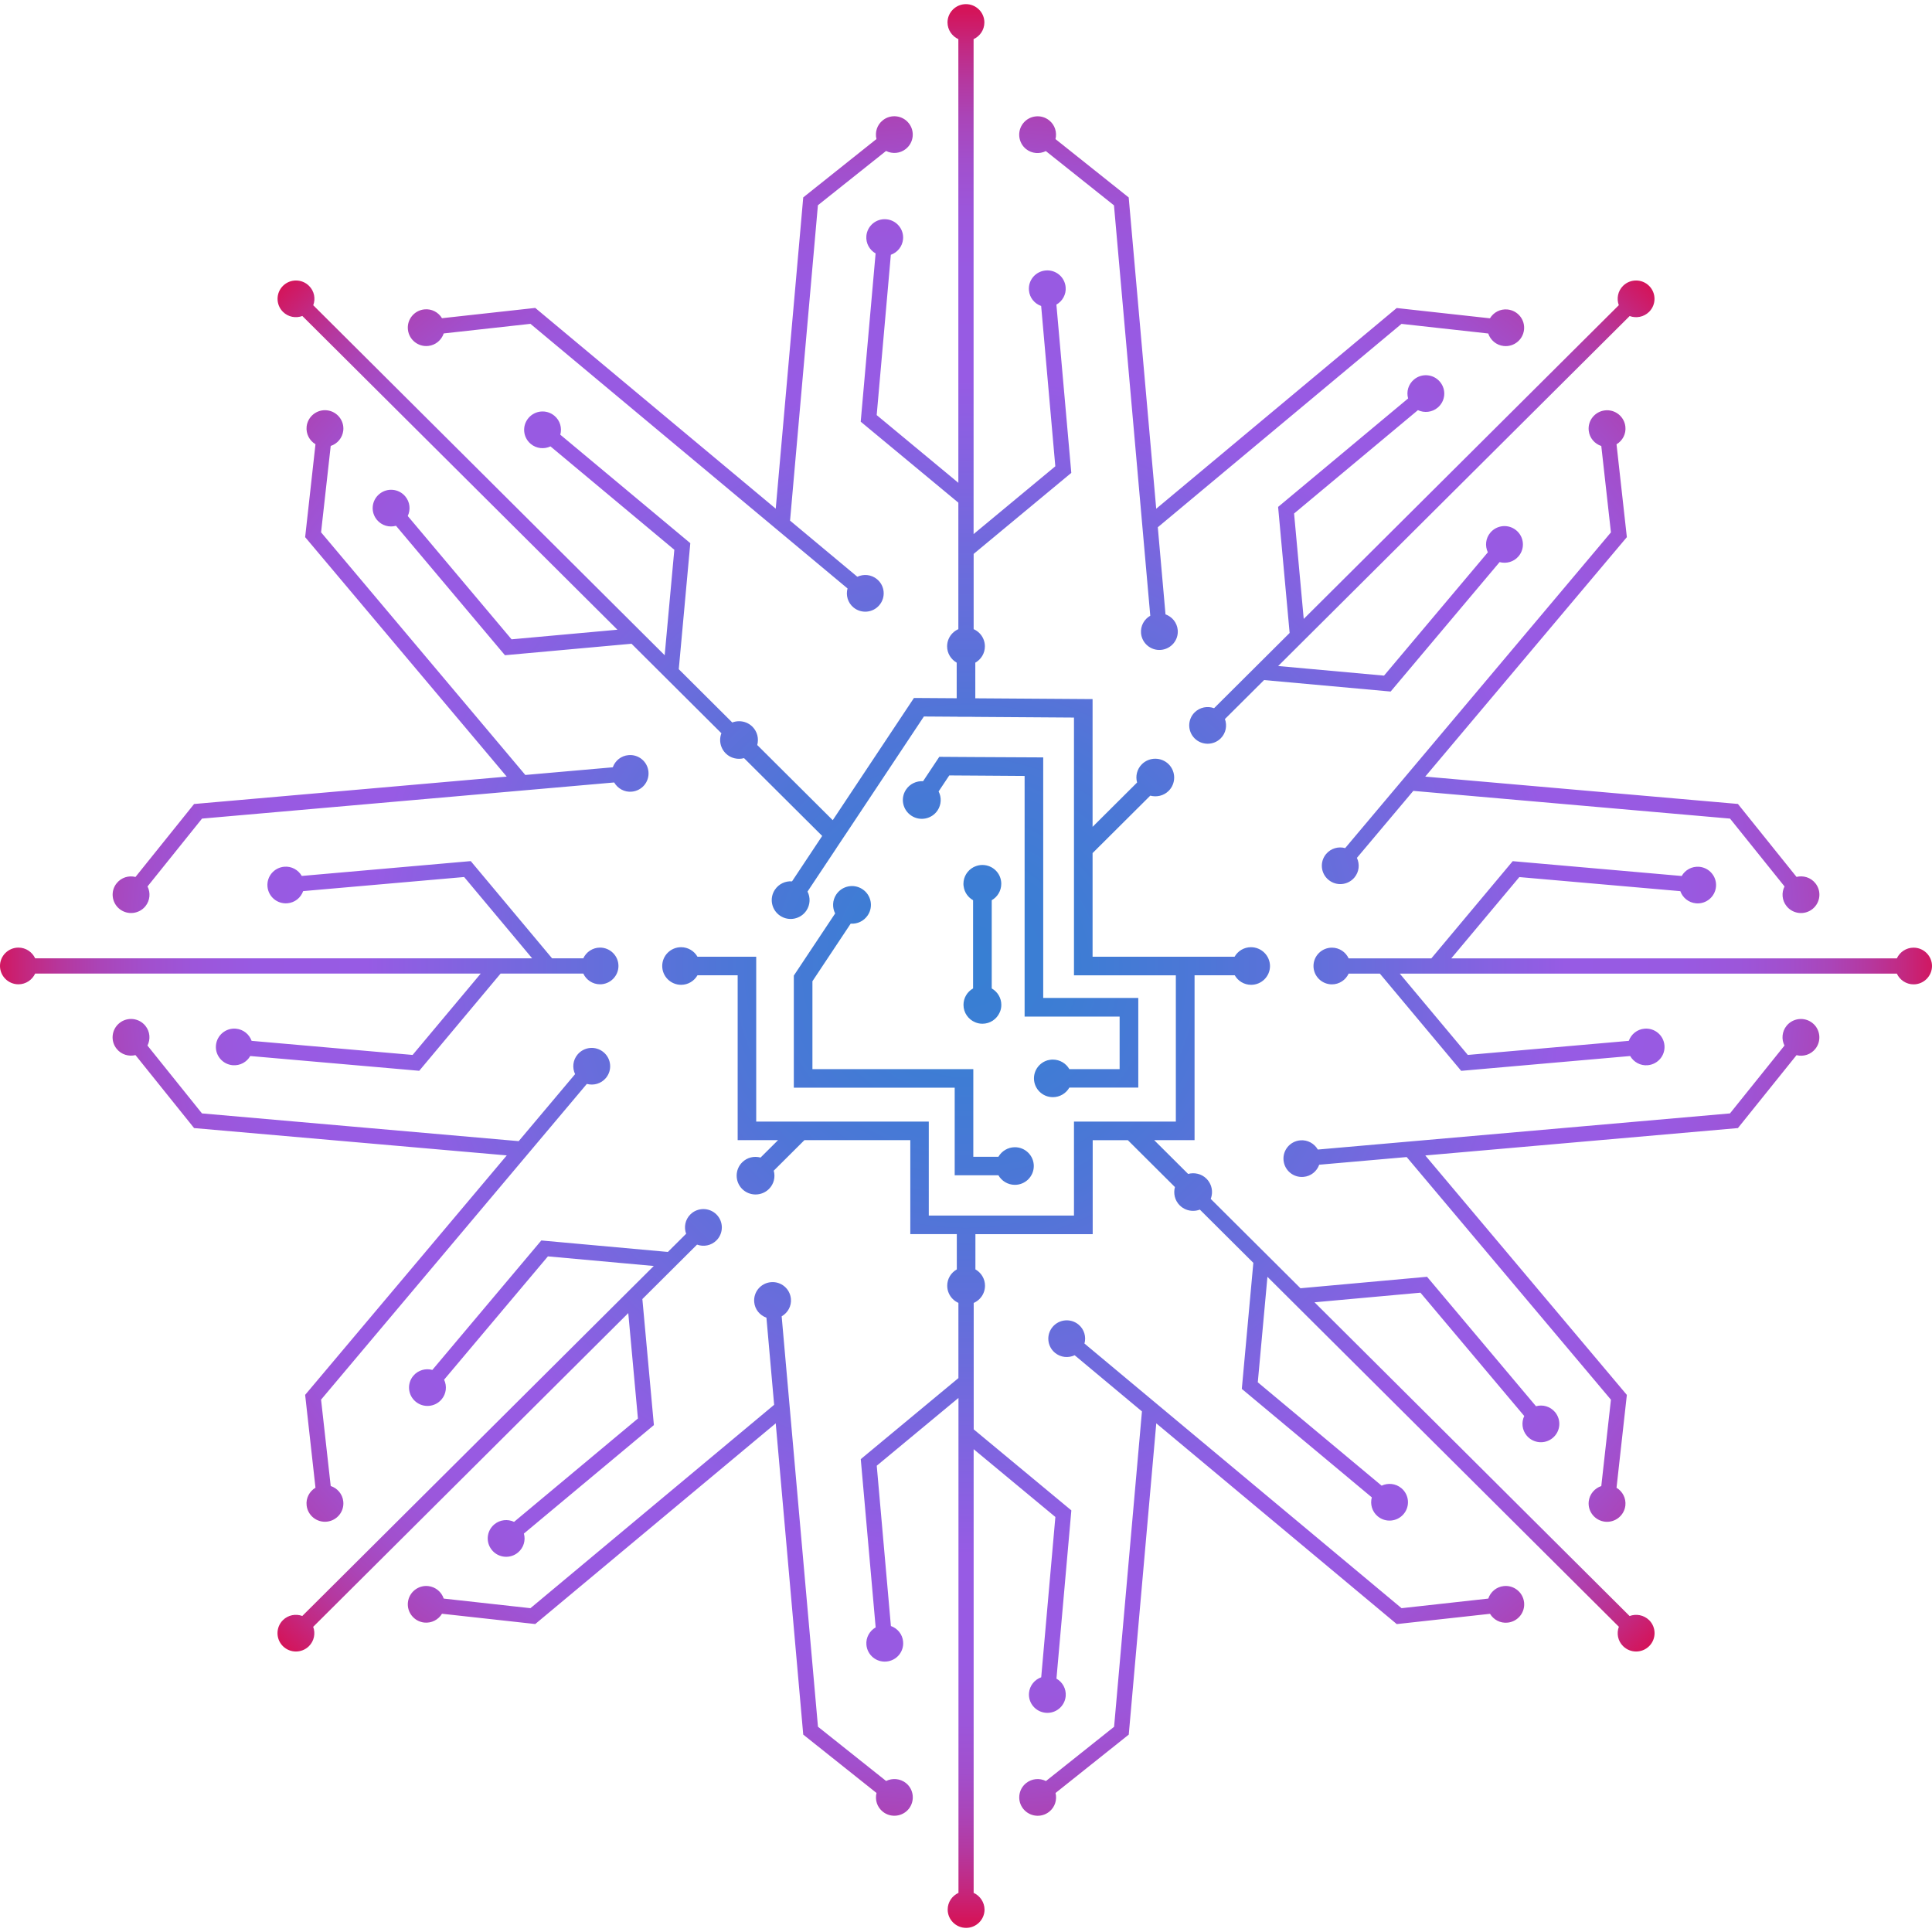 <svg width="234" height="234" viewBox="0 0 234 234" fill="none" xmlns="http://www.w3.org/2000/svg">
<path d="M123.933 14.92C124.7 13.963 126.11 13.805 127.071 14.575C127.776 15.133 128.039 16.035 127.838 16.847L136.706 23.915L140.038 61.617L169.165 37.308L180.459 38.554C180.895 37.831 181.717 37.384 182.616 37.487C183.839 37.625 184.724 38.719 184.586 39.944C184.448 41.163 183.349 42.044 182.118 41.906C181.227 41.809 180.515 41.19 180.252 40.392L169.746 39.228L140.231 63.861L141.164 74.412C141.959 74.694 142.561 75.41 142.644 76.305C142.754 77.53 141.842 78.603 140.618 78.713C139.388 78.823 138.31 77.915 138.199 76.697C138.123 75.802 138.586 74.99 139.319 74.577L134.923 24.872L126.67 18.299C125.917 18.677 124.976 18.616 124.271 18.051C123.318 17.28 123.166 15.876 123.933 14.92ZM116.074 4.74V58.479L106.183 50.275L107.897 30.859C108.692 30.577 109.293 29.861 109.376 28.967C109.487 27.742 108.574 26.668 107.351 26.558C106.12 26.448 105.042 27.356 104.932 28.574C104.856 29.469 105.319 30.281 106.051 30.694L104.247 51.073L116.074 60.881V85.816L117.926 85.823V67.089L129.753 57.274L127.949 36.895C128.681 36.475 129.151 35.663 129.068 34.776C128.958 33.55 127.88 32.649 126.649 32.759C125.419 32.869 124.513 33.943 124.624 35.168C124.7 36.063 125.301 36.778 126.103 37.06L127.817 56.476L117.919 64.687V4.74C118.687 4.389 119.226 3.619 119.226 2.724C119.226 1.499 118.223 0.501 116.993 0.501C115.763 0.501 114.76 1.499 114.76 2.724C114.767 3.619 115.307 4.389 116.074 4.74ZM109.722 215.957C109.017 215.4 108.083 215.338 107.323 215.709L99.07 209.137L94.674 159.431C95.407 159.011 95.877 158.199 95.794 157.312C95.683 156.086 94.605 155.185 93.375 155.295C92.144 155.405 91.239 156.479 91.349 157.704C91.425 158.599 92.034 159.314 92.829 159.596L93.762 170.147L64.247 194.78L53.741 193.617C53.478 192.818 52.767 192.206 51.875 192.103C50.651 191.965 49.545 192.846 49.407 194.064C49.269 195.282 50.154 196.383 51.377 196.521C52.269 196.617 53.098 196.177 53.534 195.454L64.828 196.7L93.955 172.391L97.287 210.093L106.162 217.162C105.955 217.981 106.224 218.875 106.929 219.433C107.89 220.197 109.293 220.045 110.067 219.089C110.834 218.125 110.682 216.721 109.722 215.957ZM117.926 229.261V175.523L127.824 183.733L126.11 203.149C125.315 203.431 124.714 204.147 124.631 205.042C124.52 206.267 125.433 207.34 126.656 207.45C127.886 207.561 128.965 206.652 129.075 205.434C129.151 204.539 128.688 203.727 127.956 203.314L129.76 182.935L117.933 173.121V158.454L117.899 147.841H116.081V166.913L104.254 176.727L106.058 197.106C105.326 197.526 104.856 198.338 104.938 199.226C105.049 200.451 106.127 201.353 107.358 201.242C108.588 201.132 109.494 200.059 109.383 198.834C109.307 197.939 108.706 197.223 107.904 196.941L106.19 177.525L116.088 169.315V229.261C115.32 229.612 114.781 230.383 114.781 231.278C114.781 232.503 115.783 233.501 117.014 233.501C118.244 233.501 119.246 232.503 119.246 231.278C119.233 230.383 118.693 229.612 117.926 229.261ZM219.519 123.904C218.559 123.14 217.155 123.291 216.381 124.248C215.821 124.95 215.752 125.879 216.132 126.636L209.531 134.854L159.613 139.231C159.191 138.502 158.375 138.034 157.484 138.116C156.253 138.226 155.348 139.3 155.459 140.525C155.569 141.75 156.647 142.652 157.878 142.542C158.776 142.466 159.495 141.867 159.779 141.069L170.375 140.14L195.113 169.528L193.945 179.989C193.143 180.251 192.528 180.96 192.424 181.848C192.286 183.066 193.171 184.167 194.394 184.305C195.617 184.442 196.723 183.561 196.862 182.343C196.958 181.455 196.516 180.629 195.79 180.196L197.041 168.95L172.628 139.947L210.492 136.63L217.591 127.799C218.413 128.006 219.312 127.737 219.872 127.035C220.639 126.072 220.48 124.668 219.519 123.904ZM172.621 94.061L196.786 65.361L197.041 65.058L195.79 53.812C196.516 53.379 196.965 52.56 196.862 51.665C196.723 50.447 195.624 49.566 194.394 49.704C193.171 49.841 192.286 50.936 192.424 52.161C192.521 53.049 193.143 53.758 193.945 54.019L195.113 64.48L162.924 102.72C162.108 102.499 161.202 102.74 160.622 103.428C159.827 104.371 159.951 105.769 160.898 106.56C161.845 107.351 163.248 107.228 164.043 106.285C164.624 105.596 164.707 104.667 164.347 103.903L171.177 95.789L209.538 99.147L216.139 107.365C215.759 108.115 215.821 109.051 216.388 109.753C217.155 110.71 218.565 110.868 219.526 110.098C220.487 109.327 220.646 107.93 219.872 106.973C219.312 106.271 218.406 106.009 217.591 106.209L210.492 97.372L172.621 94.061ZM231.767 114.778C230.869 114.778 230.095 115.315 229.742 116.078H175.773L184.019 106.23L203.518 107.936C203.801 108.728 204.52 109.327 205.419 109.409C206.649 109.519 207.727 108.611 207.838 107.393C207.949 106.175 207.036 105.094 205.813 104.984C204.914 104.908 204.099 105.369 203.684 106.099L183.217 104.303L173.361 116.078H163.345C162.993 115.315 162.219 114.778 161.32 114.778C160.09 114.778 159.087 115.776 159.087 117.001C159.087 118.226 160.09 119.224 161.32 119.224C162.219 119.224 162.993 118.687 163.345 117.923H167.126L176.976 129.699L197.442 127.903C197.864 128.632 198.68 129.1 199.571 129.018C200.801 128.907 201.707 127.834 201.596 126.609C201.486 125.384 200.408 124.482 199.177 124.592C198.279 124.668 197.56 125.273 197.276 126.065L177.778 127.772L169.538 117.923H229.742C230.095 118.687 230.869 119.224 231.767 119.224C232.998 119.224 234 118.226 234 117.001C234 115.776 232.998 114.778 231.767 114.778ZM14.481 110.098C15.441 110.862 16.845 110.71 17.619 109.753C18.179 109.051 18.248 108.122 17.868 107.365L24.469 99.147L74.387 94.77C74.809 95.5 75.625 95.968 76.516 95.885C77.747 95.775 78.652 94.701 78.541 93.476C78.431 92.251 77.353 91.35 76.122 91.46C75.224 91.535 74.505 92.134 74.221 92.933L63.625 93.862L38.887 64.474L40.055 54.012C40.857 53.751 41.472 53.042 41.576 52.154C41.714 50.936 40.829 49.834 39.606 49.697C38.383 49.559 37.277 50.44 37.138 51.658C37.042 52.546 37.484 53.372 38.21 53.806L36.959 65.058L61.372 94.061L23.508 97.379L16.409 106.216C15.587 106.009 14.688 106.278 14.128 106.98C13.361 107.93 13.52 109.334 14.481 110.098ZM61.379 139.94L37.214 168.64L36.959 168.943L38.21 180.189C37.484 180.623 37.035 181.442 37.138 182.336C37.277 183.554 38.376 184.435 39.606 184.298C40.829 184.16 41.714 183.066 41.576 181.841C41.479 180.953 40.857 180.244 40.055 179.982L38.887 169.521L71.076 131.282C71.892 131.502 72.797 131.261 73.378 130.573C74.173 129.63 74.049 128.233 73.102 127.441C72.155 126.65 70.752 126.774 69.957 127.717C69.376 128.405 69.293 129.334 69.653 130.098L62.824 138.213L24.462 134.854L17.861 126.636C18.241 125.886 18.179 124.95 17.612 124.248C16.845 123.291 15.435 123.133 14.474 123.904C13.513 124.668 13.354 126.072 14.128 127.029C14.688 127.731 15.594 127.992 16.409 127.792L23.508 136.63L61.379 139.94ZM58.22 117.923L49.974 127.772L30.475 126.065C30.192 125.273 29.473 124.675 28.574 124.592C27.344 124.482 26.266 125.39 26.155 126.609C26.044 127.834 26.957 128.907 28.18 129.018C29.079 129.093 29.895 128.632 30.309 127.903L50.776 129.692L60.632 117.916H70.648C71 118.68 71.775 119.217 72.673 119.217C73.903 119.217 74.906 118.219 74.906 116.994C74.906 115.769 73.903 114.771 72.673 114.771C71.775 114.771 71 115.308 70.648 116.072H66.867L57.017 104.296L36.551 106.092C36.129 105.362 35.314 104.894 34.422 104.977C33.192 105.087 32.286 106.161 32.397 107.386C32.507 108.611 33.586 109.513 34.816 109.402C35.715 109.327 36.433 108.728 36.717 107.93L56.216 106.223L64.455 116.072H4.258C3.905 115.308 3.131 114.771 2.233 114.771C1.002 114.771 0 115.769 0 116.994C0 118.219 1.002 119.217 2.233 119.217C3.131 119.217 3.905 118.68 4.258 117.916H58.22V117.923ZM157.905 74.962L156.737 62.195L171.736 49.676C172.497 50.034 173.437 49.952 174.128 49.373C175.075 48.582 175.199 47.185 174.404 46.242C173.61 45.299 172.206 45.175 171.259 45.967C170.568 46.545 170.319 47.446 170.548 48.258L154.802 61.397L156.198 76.662L147.047 85.775C146.252 85.486 145.332 85.651 144.69 86.284C143.819 87.151 143.819 88.562 144.69 89.43C145.561 90.297 146.977 90.297 147.848 89.43C148.484 88.796 148.65 87.874 148.36 87.089L153.102 82.368L168.432 83.758L181.628 68.08C182.443 68.3 183.349 68.059 183.929 67.371C184.724 66.428 184.6 65.031 183.653 64.24C182.706 63.448 181.303 63.572 180.508 64.515C179.927 65.203 179.844 66.132 180.204 66.896L167.631 81.831L154.809 80.668L197.38 38.279C198.175 38.568 199.094 38.403 199.737 37.769C200.608 36.902 200.608 35.491 199.737 34.624C198.866 33.757 197.449 33.757 196.578 34.624C195.942 35.257 195.776 36.18 196.067 36.964L157.905 74.962ZM76.095 159.039L77.263 171.806L62.264 184.325C61.503 183.967 60.563 184.05 59.872 184.628C58.925 185.42 58.801 186.817 59.596 187.76C60.39 188.703 61.794 188.826 62.74 188.035C63.432 187.457 63.681 186.555 63.453 185.743L79.198 172.604L77.802 157.339L84.424 150.746C85.219 151.035 86.138 150.869 86.774 150.236C87.645 149.369 87.645 147.958 86.774 147.091C85.903 146.224 84.486 146.224 83.615 147.091C82.979 147.724 82.813 148.646 83.103 149.431L80.891 151.633L65.561 150.243L52.366 165.922C51.55 165.701 50.645 165.942 50.064 166.63C49.269 167.573 49.393 168.97 50.34 169.762C51.287 170.553 52.69 170.43 53.485 169.487C54.066 168.798 54.149 167.869 53.789 167.105L66.362 152.17L79.184 153.333L36.613 195.723C35.818 195.434 34.899 195.599 34.263 196.232C33.392 197.099 33.392 198.51 34.263 199.377C35.134 200.245 36.551 200.245 37.422 199.377C38.058 198.744 38.224 197.822 37.933 197.037L76.095 159.039ZM182.125 192.103C181.234 192.199 180.522 192.818 180.259 193.617L169.753 194.78L131.349 162.728C131.571 161.916 131.329 161.014 130.637 160.436C129.69 159.645 128.287 159.769 127.492 160.711C126.698 161.654 126.822 163.052 127.769 163.843C128.46 164.421 129.393 164.504 130.161 164.146L138.31 170.946L134.937 209.144L126.684 215.716C125.93 215.338 124.99 215.4 124.285 215.964C123.325 216.728 123.166 218.132 123.94 219.089C124.714 220.045 126.117 220.204 127.078 219.433C127.783 218.875 128.045 217.974 127.845 217.162L136.713 210.093L140.045 172.391L168.868 196.452L169.172 196.707L180.466 195.461C180.902 196.184 181.724 196.631 182.623 196.528C183.846 196.39 184.731 195.296 184.593 194.071C184.455 192.846 183.349 191.965 182.125 192.103ZM197.373 195.73L159.212 157.731L172.041 156.568L184.613 171.503C184.254 172.26 184.337 173.196 184.918 173.885C185.713 174.827 187.116 174.951 188.063 174.16C189.01 173.368 189.134 171.971 188.339 171.028C187.758 170.34 186.853 170.092 186.037 170.319L172.842 154.641L157.511 156.031L146.632 145.198L145.236 143.808L143.674 142.253L139.499 138.096L137.867 136.471L135.165 136.389L136.886 138.102L142.374 143.567L143.936 145.123L145.332 146.513L151.802 152.955L150.406 168.22L166.151 181.359C165.93 182.171 166.172 183.073 166.863 183.651C167.81 184.442 169.214 184.318 170.008 183.376C170.803 182.433 170.679 181.035 169.732 180.244C169.041 179.666 168.108 179.583 167.34 179.941L152.341 167.422L153.509 154.648L196.074 197.03C195.776 197.822 195.942 198.744 196.585 199.377C197.456 200.245 198.873 200.245 199.744 199.377C200.615 198.51 200.615 197.099 199.744 196.232C199.094 195.599 198.168 195.434 197.373 195.73ZM51.875 41.899C52.767 41.803 53.478 41.183 53.741 40.385L64.247 39.222L102.651 71.273C102.429 72.086 102.671 72.987 103.363 73.565C104.309 74.357 105.713 74.233 106.508 73.29C107.302 72.347 107.178 70.95 106.231 70.159C105.54 69.58 104.607 69.498 103.839 69.856L95.69 63.056L99.063 24.858L107.316 18.285C108.07 18.664 109.01 18.602 109.715 18.037C110.675 17.273 110.834 15.869 110.06 14.913C109.293 13.956 107.883 13.798 106.922 14.569C106.217 15.126 105.955 16.028 106.155 16.84L97.287 23.908L93.955 61.61L65.132 37.549L64.828 37.295L53.534 38.54C53.098 37.818 52.276 37.37 51.377 37.474C50.154 37.611 49.269 38.706 49.407 39.931C49.545 41.156 50.651 42.037 51.875 41.899ZM36.62 38.272L74.781 76.27L61.959 77.433L49.386 62.498C49.746 61.734 49.663 60.805 49.082 60.117C48.288 59.174 46.884 59.05 45.937 59.842C44.99 60.633 44.866 62.03 45.661 62.973C46.242 63.661 47.147 63.909 47.963 63.682L61.158 79.36L76.489 77.97L100.943 102.32L101.918 100.675L101.552 100.311L100.736 99.499L91.64 90.441L90.078 88.886L88.681 87.496L82.212 81.053L83.608 65.788L67.862 52.649C68.084 51.837 67.842 50.936 67.15 50.358C66.204 49.566 64.8 49.69 64.005 50.633C63.211 51.576 63.335 52.973 64.282 53.764C64.973 54.343 65.906 54.425 66.674 54.067L81.673 66.586L80.504 79.36L37.94 36.971C38.237 36.18 38.072 35.257 37.429 34.624C36.558 33.757 35.141 33.757 34.27 34.624C33.399 35.491 33.399 36.902 34.27 37.769C34.906 38.403 35.832 38.568 36.62 38.272ZM151.512 114.723C150.662 114.723 149.922 115.191 149.528 115.879H132.331V103.325L139.319 96.367C140.086 96.573 140.943 96.388 141.545 95.789C142.436 94.901 142.436 93.456 141.545 92.561C140.646 91.673 139.201 91.673 138.303 92.561C137.702 93.16 137.508 94.013 137.722 94.777L132.331 100.146V84.674L118.127 84.577V80.262C118.818 79.87 119.288 79.14 119.288 78.287C119.288 77.027 118.265 76.009 117 76.009C115.735 76.009 114.712 77.027 114.712 78.287C114.712 79.133 115.182 79.863 115.873 80.262V84.57L110.696 84.536L100.86 99.34L91.716 90.235C91.923 89.471 91.737 88.624 91.135 88.019C90.243 87.131 88.792 87.131 87.893 88.019C86.995 88.906 87.002 90.352 87.893 91.246C88.495 91.845 89.352 92.031 90.119 91.825L99.582 101.247L95.932 106.746C95.925 106.746 95.925 106.746 95.925 106.746C95.13 106.691 94.329 107.049 93.852 107.764C93.153 108.811 93.444 110.228 94.501 110.923C95.552 111.619 96.976 111.33 97.674 110.277C98.144 109.568 98.165 108.687 97.805 107.985L101.213 102.864L101.323 102.692L102.367 101.123L102.485 100.951L111.899 86.78L115.873 86.807L116.074 86.814L117.926 86.821L118.127 86.828L130.078 86.91V118.129H142.416V135.845H137.522H134.335H130.078V147.229H118.127H115.873H112.493V135.845H91.591V115.879H84.479C84.085 115.191 83.345 114.723 82.495 114.723C81.23 114.723 80.207 115.741 80.207 117.001C80.207 118.26 81.237 119.279 82.495 119.279C83.345 119.279 84.078 118.818 84.479 118.123H89.345V138.089H94.239L92.117 140.202C91.349 139.995 90.499 140.174 89.891 140.78C88.999 141.668 88.999 143.113 89.891 144.008C90.79 144.895 92.234 144.895 93.133 144.008C93.741 143.402 93.928 142.555 93.713 141.791L93.72 141.785L97.432 138.089H110.254V149.472H115.887V153.746C115.196 154.139 114.726 154.868 114.726 155.722C114.726 156.981 115.749 158 117.014 158C118.279 158 119.302 156.981 119.302 155.722C119.302 154.875 118.832 154.139 118.14 153.746V149.479H132.345V138.096H136.603L142.305 143.774C142.098 144.538 142.284 145.391 142.886 145.99C143.777 146.878 145.229 146.878 146.127 145.99C147.019 145.102 147.019 143.657 146.127 142.762C145.526 142.163 144.669 141.977 143.902 142.184L139.789 138.089H144.683V118.123H149.549C149.943 118.811 150.675 119.279 151.533 119.279C152.797 119.279 153.82 118.26 153.82 117.001C153.807 115.741 152.777 114.723 151.512 114.723ZM96.146 118.164V131.736H115.631V142.349H115.866H118.12H120.926C121.32 143.037 122.067 143.505 122.924 143.505C124.189 143.505 125.211 142.48 125.211 141.227C125.211 139.968 124.182 138.949 122.924 138.949C122.073 138.949 121.327 139.417 120.926 140.105H118.12H117.885V129.492H115.866H98.4V118.845L99.893 116.595L100.37 115.879L103.031 111.873C103.826 111.928 104.627 111.57 105.104 110.855C105.802 109.809 105.512 108.391 104.455 107.696C103.404 107 101.98 107.29 101.282 108.343C100.812 109.051 100.791 109.932 101.151 110.634L96.167 118.129L96.146 118.164ZM118.127 91.694L115.873 91.68L113.765 91.666L111.802 94.619C111.007 94.571 110.205 94.929 109.735 95.638C109.03 96.691 109.328 98.101 110.385 98.796C111.436 99.492 112.86 99.203 113.558 98.15C114.028 97.441 114.049 96.567 113.682 95.858L114.975 93.917L115.88 93.924L118.134 93.938L124.099 93.979V123.126H135.607V129.492H129.518C129.124 128.804 128.377 128.336 127.52 128.336C127.382 128.336 127.257 128.343 127.126 128.371C127.043 128.384 126.967 128.398 126.891 128.419C125.93 128.694 125.232 129.575 125.232 130.607C125.232 131.874 126.262 132.886 127.52 132.886C128.37 132.886 129.117 132.424 129.518 131.729H137.867V120.869H126.352V91.735L118.127 91.694ZM121.272 107.042C121.272 105.782 120.249 104.764 118.984 104.764C118.68 104.764 118.389 104.826 118.12 104.936C118.051 104.963 117.982 104.991 117.919 105.025C117.187 105.411 116.689 106.168 116.689 107.049C116.689 107.159 116.696 107.262 116.717 107.365C116.813 108.081 117.249 108.687 117.857 109.031V119.719C117.159 120.112 116.696 120.855 116.696 121.708C116.696 122.665 117.29 123.484 118.127 123.821C118.389 123.931 118.687 123.993 118.991 123.993C119.917 123.993 120.719 123.436 121.071 122.644C121.209 122.362 121.279 122.046 121.279 121.708C121.279 120.862 120.815 120.118 120.117 119.719V109.031C120.809 108.638 121.272 107.895 121.272 107.042Z" fill="url(#paint0_radial_908_101033)"/>
<defs>
<radialGradient id="paint0_radial_908_101033" cx="0" cy="0" r="1" gradientUnits="userSpaceOnUse" gradientTransform="translate(117 117.001) scale(117 116.5)">
<stop stop-color="#377FD3"/>
<stop offset="0.106" stop-color="#3D7DD4"/>
<stop offset="0.249" stop-color="#4E76D7"/>
<stop offset="0.414" stop-color="#6B6CDC"/>
<stop offset="0.594" stop-color="#925DE3"/>
<stop offset="0.615" stop-color="#975BE4"/>
<stop offset="0.729" stop-color="#985AE2"/>
<stop offset="0.793" stop-color="#9C56DA"/>
<stop offset="0.844" stop-color="#A24FCC"/>
<stop offset="0.888" stop-color="#AA45B8"/>
<stop offset="0.927" stop-color="#B5389F"/>
<stop offset="0.964" stop-color="#C32880"/>
<stop offset="0.997" stop-color="#D3155C"/>
<stop offset="0.999" stop-color="#D4145A"/>
</radialGradient>
</defs>
</svg>
